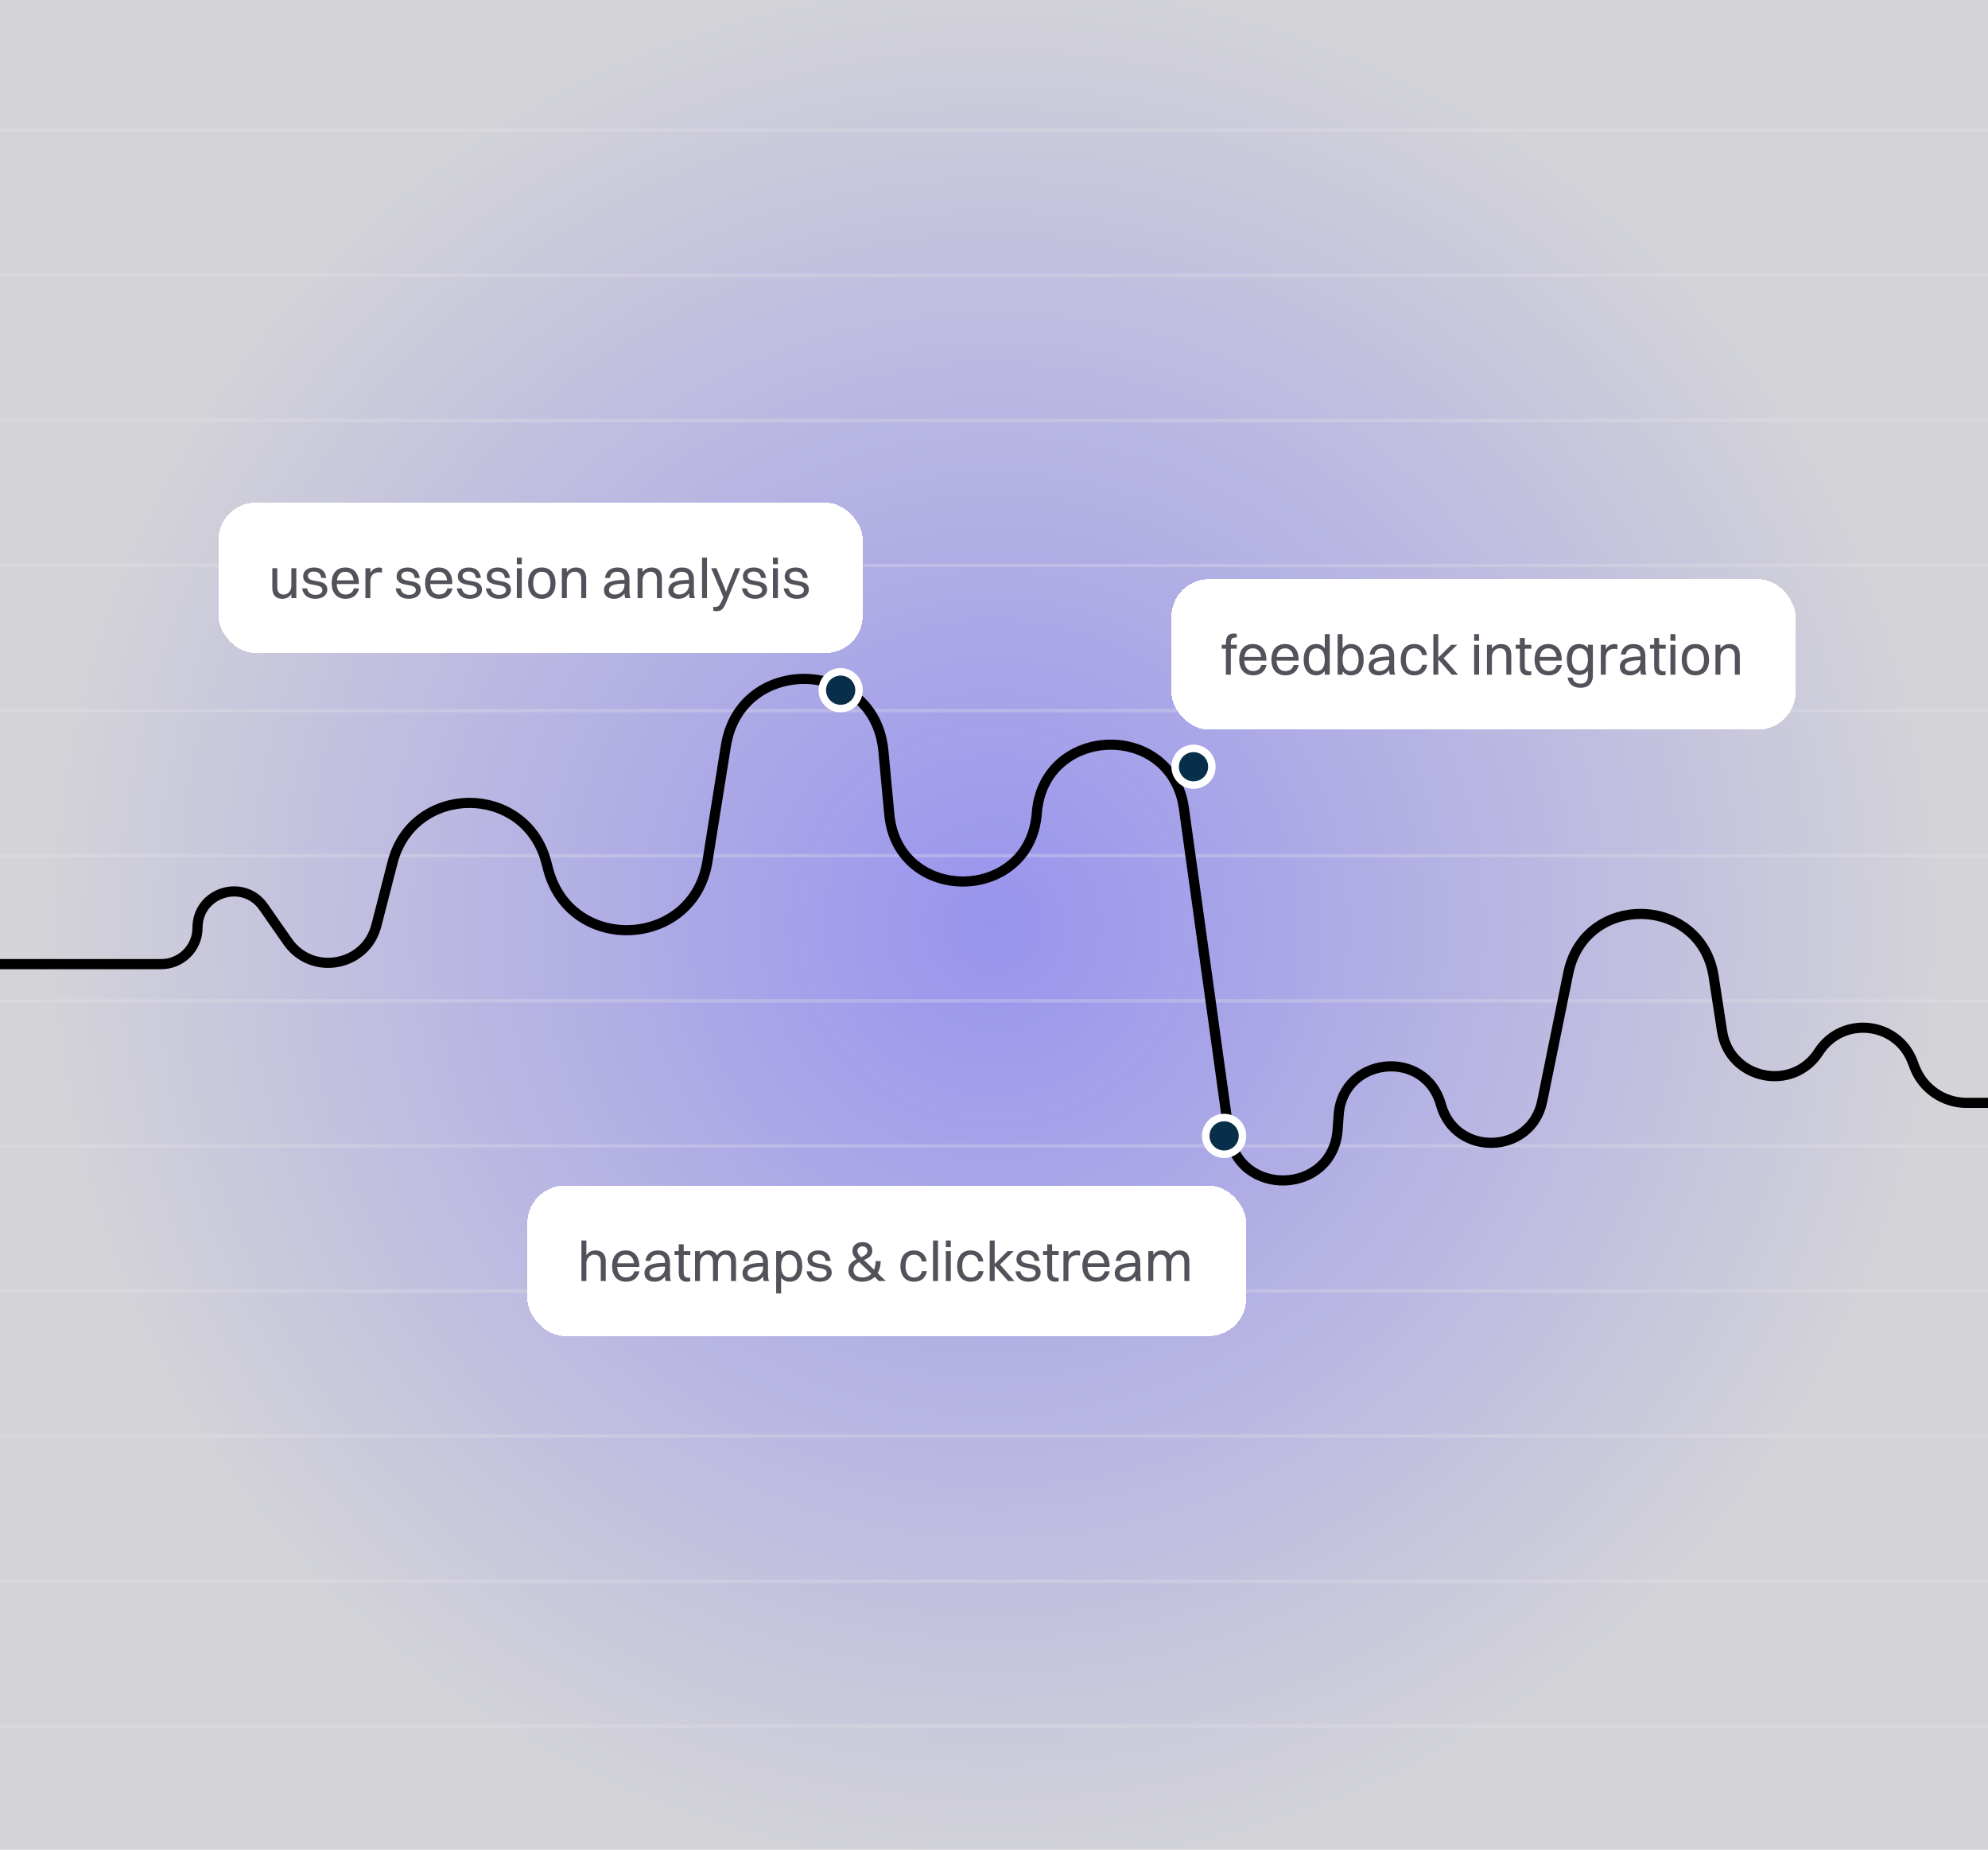 <?xml version="1.0" encoding="UTF-8"?>
<svg xmlns="http://www.w3.org/2000/svg" width="588" height="547" viewBox="0 0 588 547" fill="none">
  <g clip-path="url(#clip0_1126_22175)">
    <rect width="588" height="547" fill="url(#paint0_radial_1126_22175)"></rect>
    <g opacity="0.3">
      <line x1="-443" y1="38.5" x2="1080" y2="38.5" stroke="#E4E4E7"></line>
      <line x1="-443" y1="81.409" x2="1080" y2="81.409" stroke="#E4E4E7"></line>
      <line x1="-443" y1="124.318" x2="1080" y2="124.318" stroke="#E4E4E7"></line>
      <line x1="-443" y1="167.227" x2="1080" y2="167.227" stroke="#E4E4E7"></line>
      <line x1="-443" y1="210.137" x2="1080" y2="210.137" stroke="#E4E4E7"></line>
      <line x1="-443" y1="253.045" x2="1080" y2="253.045" stroke="#E4E4E7"></line>
      <line x1="-443" y1="295.955" x2="1080" y2="295.955" stroke="#E4E4E7"></line>
      <line x1="-443" y1="338.863" x2="1080" y2="338.863" stroke="#E4E4E7"></line>
      <line x1="-443" y1="381.773" x2="1080" y2="381.773" stroke="#E4E4E7"></line>
      <line x1="-443" y1="424.682" x2="1080" y2="424.682" stroke="#E4E4E7"></line>
      <line x1="-443" y1="467.592" x2="1080" y2="467.592" stroke="#E4E4E7"></line>
      <line x1="-443" y1="510.5" x2="1080" y2="510.5" stroke="#E4E4E7"></line>
    </g>
    <path d="M-4.104 285.11H47.677C53.609 285.11 58.418 280.301 58.418 274.368V274.368C58.418 263.855 71.96 259.602 77.971 268.227L85.094 278.447C92.26 288.728 108.188 285.855 111.309 273.717L116.104 255.069C122.13 231.636 155.369 231.518 161.561 254.908L162.152 257.143C168.814 282.311 205.126 280.488 209.233 254.778L214.701 220.55C219.057 193.285 258.722 194.584 261.285 222.075L263.032 240.812C265.521 267.52 304.624 267.191 306.664 240.444V240.444C308.658 214.292 346.584 213.125 350.183 239.105L363.485 335.129C366.151 354.37 394.263 353.43 395.636 334.053L395.947 329.667C397.171 312.385 421.57 309.952 426.184 326.65V326.65C430.502 342.276 452.917 341.505 456.15 325.619L463.856 287.759C468.721 263.86 503.15 264.689 506.858 288.795L509.347 304.972C511.534 319.189 530.139 323.157 537.937 311.07V311.07C544.884 300.303 561.123 302.006 565.684 313.98L566.275 315.531C568.708 321.918 574.834 326.14 581.669 326.14H642.607" stroke="black" stroke-width="3"></path>
    <circle cx="362.066" cy="335.902" r="5.43" fill="#082F49" stroke="white" stroke-width="2.218"></circle>
    <g filter="url(#filter0_d_1126_22175)">
      <rect x="156" y="346.877" width="212.605" height="44.503" rx="11.102" fill="white" shape-rendering="crispEdges"></rect>
      <path d="M171.968 375.129V363.139H173.434V367.485C174.033 366.553 174.999 366.07 176.165 366.07C178.047 366.07 179.163 367.169 179.163 369.217V375.129H177.697V369.517C177.697 368.185 177.098 367.319 175.765 367.319C174.3 367.319 173.434 368.634 173.434 369.9V375.129H171.968ZM189.142 372.248C188.659 374.313 187.177 375.329 185.162 375.329C182.597 375.329 181.049 373.597 181.049 370.716C181.049 367.718 182.597 366.07 185.079 366.07C187.577 366.07 189.075 367.785 189.075 370.599V370.966H182.548C182.631 372.947 183.563 374.063 185.162 374.063C186.411 374.063 187.294 373.464 187.61 372.248H189.142ZM185.079 367.335C183.663 367.335 182.814 368.218 182.597 369.867H187.543C187.344 368.235 186.461 367.335 185.079 367.335ZM192.377 369.167H190.912C191.195 367.219 192.477 366.07 194.642 366.07C197.007 366.07 198.156 367.452 198.156 369.517V372.997C198.156 374.013 198.239 374.646 198.472 375.129H196.923C196.757 374.779 196.707 374.263 196.69 373.73C195.941 374.846 194.742 375.329 193.676 375.329C191.844 375.329 190.612 374.479 190.612 372.797C190.612 371.582 191.278 370.699 192.577 370.266C193.776 369.867 194.992 369.767 196.69 369.75V369.55C196.69 368.118 196.024 367.335 194.509 367.335C193.243 367.335 192.56 368.035 192.377 369.167ZM192.111 372.764C192.111 373.58 192.794 374.063 193.826 374.063C195.458 374.063 196.69 372.781 196.69 371.265V370.849C192.927 370.882 192.111 371.682 192.111 372.764ZM200.758 372.581V367.452H199.526V366.286H200.758V364.254H202.224V366.286H204.172V367.452H202.224V372.581C202.224 373.647 202.54 374.146 203.839 374.146H204.139V375.196C203.972 375.279 203.606 375.329 203.189 375.329C201.541 375.329 200.758 374.446 200.758 372.581ZM205.567 375.129V366.286H207.033V367.419C207.599 366.519 208.481 366.07 209.564 366.07C210.78 366.07 211.662 366.603 212.078 367.635C212.661 366.603 213.627 366.07 214.81 366.07C216.608 366.07 217.691 367.169 217.691 369.217V375.129H216.225V369.517C216.225 368.185 215.692 367.319 214.493 367.319C213.161 367.319 212.362 368.634 212.362 369.9V375.129H210.896V369.517C210.896 368.185 210.363 367.319 209.164 367.319C207.832 367.319 207.033 368.634 207.033 369.9V375.129H205.567ZM221.374 369.167H219.908C220.191 367.219 221.474 366.07 223.638 366.07C226.003 366.07 227.152 367.452 227.152 369.517V372.997C227.152 374.013 227.235 374.646 227.469 375.129H225.92C225.753 374.779 225.703 374.263 225.687 373.73C224.937 374.846 223.738 375.329 222.673 375.329C220.841 375.329 219.608 374.479 219.608 372.797C219.608 371.582 220.275 370.699 221.573 370.266C222.772 369.867 223.988 369.767 225.687 369.75V369.55C225.687 368.118 225.021 367.335 223.505 367.335C222.24 367.335 221.557 368.035 221.374 369.167ZM221.107 372.764C221.107 373.58 221.79 374.063 222.822 374.063C224.454 374.063 225.687 372.781 225.687 371.265V370.849C221.923 370.882 221.107 371.682 221.107 372.764ZM231.037 378.793H229.571V366.286H231.037V367.385C231.62 366.553 232.469 366.07 233.518 366.07C235.866 366.07 237.282 367.802 237.282 370.683C237.282 373.68 235.833 375.329 233.518 375.329C232.469 375.329 231.62 374.896 231.037 374.08V378.793ZM233.418 367.335C231.869 367.335 231.037 368.518 231.037 370.683C231.037 372.831 231.903 374.063 233.418 374.063C234.95 374.063 235.783 372.864 235.783 370.683C235.783 368.551 234.917 367.335 233.418 367.335ZM240.248 368.551C240.248 371.016 245.994 368.984 245.994 372.631C245.994 374.28 244.528 375.329 242.447 375.329C240.348 375.329 238.883 374.33 238.55 372.248H240.015C240.215 373.48 241.131 374.163 242.497 374.163C243.829 374.163 244.528 373.564 244.528 372.731C244.528 370.316 238.849 372.315 238.849 368.651C238.849 367.302 239.899 366.07 242.064 366.07C243.979 366.07 245.394 366.969 245.677 369.167H244.212C243.995 367.785 243.229 367.269 241.98 367.269C240.881 367.269 240.248 367.818 240.248 368.551ZM258.014 366.12C258.014 367.752 256.832 368.368 255.55 368.901L255.567 368.917L258.514 371.765C258.814 371.066 258.98 370.2 258.98 369.217H260.496C260.496 370.499 260.179 371.765 259.58 372.781L261.995 375.129H259.98L258.697 373.913C257.798 374.779 256.549 375.329 254.967 375.329C252.452 375.329 250.937 373.847 250.937 371.965C250.937 370.15 252.053 369.3 253.302 368.684C252.452 367.752 252.136 367.086 252.136 366.17C252.136 364.638 253.385 363.605 255.167 363.605C257.049 363.605 258.014 364.821 258.014 366.12ZM253.601 366.17C253.601 366.852 253.951 367.335 254.701 368.068C255.716 367.618 256.566 367.152 256.566 366.203C256.566 365.537 256.033 364.871 255.15 364.871C254.218 364.871 253.601 365.47 253.601 366.17ZM252.436 371.948C252.436 373.181 253.368 374.063 255.05 374.063C256.133 374.063 257.049 373.68 257.731 372.981L254.617 370.016C254.434 369.85 254.268 369.683 254.118 369.533C253.168 370.016 252.436 370.666 252.436 371.948ZM274.091 369.334H272.625C272.392 367.985 271.493 367.335 270.327 367.335C268.695 367.335 267.829 368.534 267.829 370.716C267.829 372.864 268.745 374.08 270.377 374.08C271.559 374.08 272.409 373.447 272.692 372.181H274.157C273.758 374.38 272.275 375.329 270.344 375.329C267.829 375.329 266.33 373.58 266.33 370.716C266.33 367.718 267.862 366.07 270.327 366.07C272.275 366.07 273.808 367.169 274.091 369.334ZM275.968 375.129V363.139H277.434V375.129H275.968ZM279.758 365.104V363.139H281.223V365.104H279.758ZM279.758 375.129V366.286H281.223V375.129H279.758ZM290.857 369.334H289.392C289.159 367.985 288.26 367.335 287.094 367.335C285.462 367.335 284.596 368.534 284.596 370.716C284.596 372.864 285.512 374.08 287.144 374.08C288.326 374.08 289.176 373.447 289.459 372.181H290.924C290.524 374.38 289.042 375.329 287.111 375.329C284.596 375.329 283.097 373.58 283.097 370.716C283.097 367.718 284.629 366.07 287.094 366.07C289.042 366.07 290.574 367.169 290.857 369.334ZM292.735 375.129V363.139H294.201V370.083L298.014 366.286H299.813L295.783 370.233L300.046 375.129H298.181L294.201 370.616V375.129H292.735ZM302.047 368.551C302.047 371.016 307.792 368.984 307.792 372.631C307.792 374.28 306.326 375.329 304.245 375.329C302.147 375.329 300.681 374.33 300.348 372.248H301.813C302.013 373.48 302.929 374.163 304.295 374.163C305.627 374.163 306.326 373.564 306.326 372.731C306.326 370.316 300.648 372.315 300.648 368.651C300.648 367.302 301.697 366.07 303.862 366.07C305.777 366.07 307.192 366.969 307.475 369.167H306.01C305.794 367.785 305.027 367.269 303.778 367.269C302.679 367.269 302.047 367.818 302.047 368.551ZM309.734 372.581V367.452H308.502V366.286H309.734V364.254H311.2V366.286H313.148V367.452H311.2V372.581C311.2 373.647 311.516 374.146 312.815 374.146H313.115V375.196C312.948 375.279 312.582 375.329 312.166 375.329C310.517 375.329 309.734 374.446 309.734 372.581ZM314.543 375.129V366.286H316.009V367.652C316.608 366.569 317.558 366.07 318.623 366.07C318.973 366.07 319.29 366.153 319.456 366.286V367.602C319.206 367.518 318.89 367.485 318.54 367.485C316.775 367.485 316.009 368.584 316.009 370.183V375.129H314.543ZM328.237 372.248C327.754 374.313 326.272 375.329 324.257 375.329C321.692 375.329 320.144 373.597 320.144 370.716C320.144 367.718 321.692 366.07 324.174 366.07C326.672 366.07 328.17 367.785 328.17 370.599V370.966H321.642C321.726 372.947 322.658 374.063 324.257 374.063C325.506 374.063 326.388 373.464 326.705 372.248H328.237ZM324.174 367.335C322.758 367.335 321.909 368.218 321.692 369.867H326.638C326.438 368.235 325.556 367.335 324.174 367.335ZM331.472 369.167H330.007C330.29 367.219 331.572 366.07 333.737 366.07C336.102 366.07 337.251 367.452 337.251 369.517V372.997C337.251 374.013 337.334 374.646 337.567 375.129H336.018C335.852 374.779 335.802 374.263 335.785 373.73C335.036 374.846 333.837 375.329 332.771 375.329C330.939 375.329 329.707 374.479 329.707 372.797C329.707 371.582 330.373 370.699 331.672 370.266C332.871 369.867 334.087 369.767 335.785 369.75V369.55C335.785 368.118 335.119 367.335 333.604 367.335C332.338 367.335 331.655 368.035 331.472 369.167ZM331.206 372.764C331.206 373.58 331.888 374.063 332.921 374.063C334.553 374.063 335.785 372.781 335.785 371.265V370.849C332.022 370.882 331.206 371.682 331.206 372.764ZM339.653 375.129V366.286H341.119V367.419C341.685 366.519 342.567 366.07 343.65 366.07C344.865 366.07 345.748 366.603 346.164 367.635C346.747 366.603 347.713 366.07 348.896 366.07C350.694 366.07 351.776 367.169 351.776 369.217V375.129H350.311V369.517C350.311 368.185 349.778 367.319 348.579 367.319C347.247 367.319 346.448 368.634 346.448 369.9V375.129H344.982V369.517C344.982 368.185 344.449 367.319 343.25 367.319C341.918 367.319 341.119 368.634 341.119 369.9V375.129H339.653Z" fill="#52525B"></path>
    </g>
    <g filter="url(#filter1_d_1126_22175)">
      <rect x="64.58" y="144.922" width="190.605" height="44.503" rx="11.102" fill="white" shape-rendering="crispEdges"></rect>
      <path d="M86.177 169.56V164.331H87.643V173.174H86.177V171.975C85.578 172.907 84.645 173.374 83.496 173.374C81.648 173.374 80.549 172.291 80.549 170.243V164.331H82.014V169.943C82.014 171.275 82.597 172.125 83.896 172.125C85.328 172.125 86.177 170.826 86.177 169.56ZM91.063 166.596C91.063 169.061 96.809 167.029 96.809 170.676C96.809 172.325 95.343 173.374 93.261 173.374C91.163 173.374 89.698 172.374 89.365 170.293H90.83C91.03 171.525 91.946 172.208 93.311 172.208C94.644 172.208 95.343 171.608 95.343 170.776C95.343 168.361 89.665 170.359 89.665 166.696C89.665 165.347 90.714 164.115 92.879 164.115C94.794 164.115 96.209 165.014 96.492 167.212H95.027C94.81 165.83 94.044 165.314 92.795 165.314C91.696 165.314 91.063 165.863 91.063 166.596ZM106.195 170.293C105.712 172.358 104.23 173.374 102.215 173.374C99.65 173.374 98.102 171.642 98.102 168.761C98.102 165.763 99.65 164.115 102.132 164.115C104.63 164.115 106.128 165.83 106.128 168.644V169.011H99.6C99.684 170.992 100.616 172.108 102.215 172.108C103.464 172.108 104.347 171.509 104.663 170.293H106.195ZM102.132 165.38C100.716 165.38 99.867 166.263 99.65 167.911H104.596C104.397 166.279 103.514 165.38 102.132 165.38ZM108.081 173.174V164.331H109.547V165.697C110.146 164.614 111.095 164.115 112.161 164.115C112.511 164.115 112.827 164.198 112.994 164.331V165.647C112.744 165.563 112.428 165.53 112.078 165.53C110.313 165.53 109.547 166.629 109.547 168.228V173.174H108.081ZM118.71 166.596C118.71 169.061 124.455 167.029 124.455 170.676C124.455 172.325 122.99 173.374 120.908 173.374C118.81 173.374 117.344 172.374 117.011 170.293H118.477C118.677 171.525 119.593 172.208 120.958 172.208C122.29 172.208 122.99 171.608 122.99 170.776C122.99 168.361 117.311 170.359 117.311 166.696C117.311 165.347 118.36 164.115 120.525 164.115C122.44 164.115 123.856 165.014 124.139 167.212H122.673C122.457 165.83 121.691 165.314 120.442 165.314C119.343 165.314 118.71 165.863 118.71 166.596ZM133.842 170.293C133.359 172.358 131.877 173.374 129.862 173.374C127.297 173.374 125.748 171.642 125.748 168.761C125.748 165.763 127.297 164.115 129.778 164.115C132.276 164.115 133.775 165.83 133.775 168.644V169.011H127.247C127.33 170.992 128.263 172.108 129.862 172.108C131.111 172.108 131.993 171.509 132.31 170.293H133.842ZM129.778 165.38C128.363 165.38 127.513 166.263 127.297 167.911H132.243C132.043 166.279 131.161 165.38 129.778 165.38ZM136.81 166.596C136.81 169.061 142.556 167.029 142.556 170.676C142.556 172.325 141.09 173.374 139.008 173.374C136.91 173.374 135.445 172.374 135.112 170.293H136.577C136.777 171.525 137.693 172.208 139.058 172.208C140.391 172.208 141.09 171.608 141.09 170.776C141.09 168.361 135.411 170.359 135.411 166.696C135.411 165.347 136.461 164.115 138.625 164.115C140.541 164.115 141.956 165.014 142.239 167.212H140.774C140.557 165.83 139.791 165.314 138.542 165.314C137.443 165.314 136.81 165.863 136.81 166.596ZM145.381 166.596C145.381 169.061 151.126 167.029 151.126 170.676C151.126 172.325 149.661 173.374 147.579 173.374C145.481 173.374 144.015 172.374 143.682 170.293H145.148C145.347 171.525 146.263 172.208 147.629 172.208C148.961 172.208 149.661 171.608 149.661 170.776C149.661 168.361 143.982 170.359 143.982 166.696C143.982 165.347 145.031 164.115 147.196 164.115C149.111 164.115 150.527 165.014 150.81 167.212H149.344C149.128 165.83 148.362 165.314 147.113 165.314C146.014 165.314 145.381 165.863 145.381 166.596ZM152.869 163.149V161.184H154.334V163.149H152.869ZM152.869 173.174V164.331H154.334V173.174H152.869ZM160.255 173.374C157.724 173.374 156.208 171.642 156.208 168.761C156.208 165.763 157.774 164.115 160.255 164.115C162.786 164.115 164.302 165.88 164.302 168.761C164.302 171.742 162.736 173.374 160.255 173.374ZM160.255 172.108C161.904 172.108 162.803 170.926 162.803 168.761C162.803 166.613 161.887 165.38 160.255 165.38C158.606 165.38 157.707 166.579 157.707 168.761C157.707 170.892 158.623 172.108 160.255 172.108ZM166.188 173.174V164.331H167.653V165.53C168.253 164.598 169.219 164.115 170.384 164.115C172.266 164.115 173.382 165.214 173.382 167.262V173.174H171.917V167.562C171.917 166.23 171.317 165.364 169.985 165.364C168.519 165.364 167.653 166.679 167.653 167.945V173.174H166.188ZM180.401 167.212H178.935C179.218 165.264 180.5 164.115 182.665 164.115C185.03 164.115 186.179 165.497 186.179 167.562V171.042C186.179 172.058 186.262 172.691 186.496 173.174H184.947C184.78 172.824 184.73 172.308 184.714 171.775C183.964 172.891 182.765 173.374 181.699 173.374C179.868 173.374 178.635 172.524 178.635 170.842C178.635 169.627 179.301 168.744 180.6 168.311C181.799 167.911 183.015 167.812 184.714 167.795V167.595C184.714 166.163 184.048 165.38 182.532 165.38C181.267 165.38 180.584 166.08 180.401 167.212ZM180.134 170.809C180.134 171.625 180.817 172.108 181.849 172.108C183.481 172.108 184.714 170.826 184.714 169.31V168.894C180.95 168.927 180.134 169.727 180.134 170.809ZM188.582 173.174V164.331H190.047V165.53C190.647 164.598 191.612 164.115 192.778 164.115C194.66 164.115 195.776 165.214 195.776 167.262V173.174H194.31V167.562C194.31 166.23 193.711 165.364 192.378 165.364C190.913 165.364 190.047 166.679 190.047 167.945V173.174H188.582ZM199.46 167.212H197.995C198.278 165.264 199.56 164.115 201.725 164.115C204.09 164.115 205.239 165.497 205.239 167.562V171.042C205.239 172.058 205.322 172.691 205.555 173.174H204.007C203.84 172.824 203.79 172.308 203.774 171.775C203.024 172.891 201.825 173.374 200.759 173.374C198.928 173.374 197.695 172.524 197.695 170.842C197.695 169.627 198.361 168.744 199.66 168.311C200.859 167.911 202.075 167.812 203.774 167.795V167.595C203.774 166.163 203.107 165.38 201.592 165.38C200.326 165.38 199.644 166.08 199.46 167.212ZM199.194 170.809C199.194 171.625 199.877 172.108 200.909 172.108C202.541 172.108 203.774 170.826 203.774 169.31V168.894C200.01 168.927 199.194 169.727 199.194 170.809ZM207.641 173.174V161.184H209.107V173.174H207.641ZM211.83 177.037C211.497 177.037 211.148 176.954 210.964 176.904V175.772H211.414C212.496 175.772 212.796 175.555 213.662 173.574L213.962 172.891L210.348 164.331H211.93L214.328 170.176L214.728 171.359L215.128 170.176L217.459 164.331H218.958L214.828 174.34C213.945 176.471 213.362 177.037 211.83 177.037ZM221.132 166.596C221.132 169.061 226.878 167.029 226.878 170.676C226.878 172.325 225.412 173.374 223.331 173.374C221.232 173.374 219.767 172.374 219.434 170.293H220.899C221.099 171.525 222.015 172.208 223.381 172.208C224.713 172.208 225.412 171.608 225.412 170.776C225.412 168.361 219.734 170.359 219.734 166.696C219.734 165.347 220.783 164.115 222.948 164.115C224.863 164.115 226.278 165.014 226.561 167.212H225.096C224.879 165.83 224.113 165.314 222.864 165.314C221.765 165.314 221.132 165.863 221.132 166.596ZM228.62 163.149V161.184H230.086V163.149H228.62ZM228.62 173.174V164.331H230.086V173.174H228.62ZM233.492 166.596C233.492 169.061 239.237 167.029 239.237 170.676C239.237 172.325 237.772 173.374 235.69 173.374C233.592 173.374 232.126 172.374 231.793 170.293H233.259C233.459 171.525 234.375 172.208 235.74 172.208C237.072 172.208 237.772 171.608 237.772 170.776C237.772 168.361 232.093 170.359 232.093 166.696C232.093 165.347 233.142 164.115 235.307 164.115C237.222 164.115 238.638 165.014 238.921 167.212H237.455C237.239 165.83 236.473 165.314 235.224 165.314C234.125 165.314 233.492 165.863 233.492 166.596Z" fill="#52525B"></path>
    </g>
    <circle cx="248.646" cy="204.099" r="5.43" fill="#082F49" stroke="white" stroke-width="2.218"></circle>
    <g filter="url(#filter2_d_1126_22175)">
      <rect x="346.473" y="167.561" width="184.605" height="44.503" rx="11.102" fill="white" shape-rendering="crispEdges"></rect>
      <path d="M361.359 188.135V186.97H362.591V186.37C362.591 184.505 363.357 183.623 364.989 183.623C365.355 183.623 365.655 183.689 365.805 183.756V184.805H365.655C364.373 184.805 364.056 185.304 364.056 186.37V186.97H365.805V188.135H364.056V195.812H362.591V188.135H361.359ZM374.622 192.932C374.139 194.997 372.657 196.012 370.642 196.012C368.077 196.012 366.529 194.28 366.529 191.399C366.529 188.402 368.077 186.753 370.559 186.753C373.057 186.753 374.556 188.469 374.556 191.283V191.649H368.028C368.111 193.631 369.043 194.747 370.642 194.747C371.891 194.747 372.774 194.147 373.09 192.932H374.622ZM370.559 188.019C369.143 188.019 368.294 188.902 368.077 190.55H373.023C372.824 188.918 371.941 188.019 370.559 188.019ZM384.152 192.932C383.669 194.997 382.187 196.012 380.172 196.012C377.607 196.012 376.059 194.28 376.059 191.399C376.059 188.402 377.607 186.753 380.089 186.753C382.587 186.753 384.085 188.469 384.085 191.283V191.649H377.557C377.641 193.631 378.573 194.747 380.172 194.747C381.421 194.747 382.304 194.147 382.62 192.932H384.152ZM380.089 188.019C378.673 188.019 377.824 188.902 377.607 190.55H382.553C382.354 188.918 381.471 188.019 380.089 188.019ZM389.352 196.012C387.004 196.012 385.589 194.28 385.589 191.399C385.589 188.402 387.037 186.753 389.352 186.753C390.401 186.753 391.251 187.186 391.834 188.002V183.822H393.299V195.812H391.834V194.697C391.251 195.529 390.401 196.012 389.352 196.012ZM389.452 194.747C391.001 194.747 391.834 193.564 391.834 191.399C391.834 189.251 390.968 188.019 389.452 188.019C387.92 188.019 387.087 189.218 387.087 191.399C387.087 193.531 387.953 194.747 389.452 194.747ZM397.099 195.812H395.633V183.822H397.099V188.069C397.682 187.236 398.531 186.753 399.58 186.753C401.928 186.753 403.344 188.485 403.344 191.366C403.344 194.364 401.895 196.012 399.58 196.012C398.531 196.012 397.682 195.579 397.099 194.763V195.812ZM399.48 188.019C397.931 188.019 397.099 189.201 397.099 191.366C397.099 193.514 397.965 194.747 399.48 194.747C401.012 194.747 401.845 193.548 401.845 191.366C401.845 189.235 400.979 188.019 399.48 188.019ZM406.577 189.851H405.112C405.395 187.902 406.677 186.753 408.842 186.753C411.207 186.753 412.356 188.135 412.356 190.2V193.681C412.356 194.697 412.439 195.33 412.672 195.812H411.123C410.957 195.463 410.907 194.947 410.89 194.414C410.141 195.529 408.942 196.012 407.876 196.012C406.044 196.012 404.812 195.163 404.812 193.481C404.812 192.265 405.478 191.383 406.777 190.95C407.976 190.55 409.192 190.45 410.89 190.434V190.234C410.89 188.802 410.224 188.019 408.709 188.019C407.443 188.019 406.76 188.718 406.577 189.851ZM406.311 193.448C406.311 194.264 406.993 194.747 408.026 194.747C409.658 194.747 410.89 193.464 410.89 191.949V191.533C407.127 191.566 406.311 192.365 406.311 193.448ZM422.069 190.017H420.603C420.37 188.668 419.471 188.019 418.305 188.019C416.673 188.019 415.807 189.218 415.807 191.399C415.807 193.548 416.723 194.763 418.355 194.763C419.538 194.763 420.387 194.131 420.67 192.865H422.135C421.736 195.063 420.254 196.012 418.322 196.012C415.807 196.012 414.309 194.264 414.309 191.399C414.309 188.402 415.841 186.753 418.305 186.753C420.254 186.753 421.786 187.852 422.069 190.017ZM423.947 195.812V183.822H425.412V190.767L429.226 186.97H431.024L426.994 190.917L431.257 195.812H429.392L425.412 191.3V195.812H423.947ZM436.014 185.787V183.822H437.479V185.787H436.014ZM436.014 195.812V186.97H437.479V195.812H436.014ZM439.803 195.812V186.97H441.268V188.169C441.868 187.236 442.834 186.753 443.999 186.753C445.881 186.753 446.997 187.852 446.997 189.901V195.812H445.531V190.2C445.531 188.868 444.932 188.002 443.6 188.002C442.134 188.002 441.268 189.318 441.268 190.583V195.812H439.803ZM449.533 193.265V188.135H448.3V186.97H449.533V184.938H450.998V186.97H452.946V188.135H450.998V193.265C450.998 194.33 451.314 194.83 452.613 194.83H452.913V195.879C452.747 195.962 452.38 196.012 451.964 196.012C450.315 196.012 449.533 195.13 449.533 193.265ZM461.985 192.932C461.502 194.997 460.02 196.012 458.005 196.012C455.441 196.012 453.892 194.28 453.892 191.399C453.892 188.402 455.441 186.753 457.922 186.753C460.42 186.753 461.919 188.469 461.919 191.283V191.649H455.391C455.474 193.631 456.407 194.747 458.005 194.747C459.254 194.747 460.137 194.147 460.453 192.932H461.985ZM457.922 188.019C456.506 188.019 455.657 188.902 455.441 190.55H460.387C460.187 188.918 459.304 188.019 457.922 188.019ZM467.019 195.879C464.771 195.879 463.422 194.164 463.422 191.333C463.422 188.369 464.804 186.753 467.019 186.753C468.201 186.753 469.084 187.17 469.667 187.936V186.97H471.132V196.079C471.132 198.544 469.55 199.693 467.519 199.693C465.437 199.693 463.971 198.693 463.655 196.678H465.121C465.304 197.844 466.22 198.477 467.502 198.477C468.801 198.477 469.667 197.778 469.667 196.129V194.613C469.051 195.446 468.151 195.879 467.019 195.879ZM467.285 194.613C468.834 194.613 469.667 193.448 469.667 191.316C469.667 189.235 468.801 188.019 467.285 188.019C465.753 188.019 464.921 189.185 464.921 191.333C464.921 193.414 465.77 194.613 467.285 194.613ZM473.483 195.812V186.97H474.948V188.335C475.548 187.253 476.497 186.753 477.563 186.753C477.912 186.753 478.229 186.837 478.395 186.97V188.285C478.146 188.202 477.829 188.169 477.48 188.169C475.714 188.169 474.948 189.268 474.948 190.867V195.812H473.483ZM480.881 189.851H479.416C479.699 187.902 480.981 186.753 483.146 186.753C485.511 186.753 486.66 188.135 486.66 190.2V193.681C486.66 194.697 486.743 195.33 486.976 195.812H485.428C485.261 195.463 485.211 194.947 485.195 194.414C484.445 195.529 483.246 196.012 482.18 196.012C480.349 196.012 479.116 195.163 479.116 193.481C479.116 192.265 479.782 191.383 481.081 190.95C482.28 190.55 483.496 190.45 485.195 190.434V190.234C485.195 188.802 484.528 188.019 483.013 188.019C481.747 188.019 481.065 188.718 480.881 189.851ZM480.615 193.448C480.615 194.264 481.298 194.747 482.33 194.747C483.962 194.747 485.195 193.464 485.195 191.949V191.533C481.431 191.566 480.615 192.365 480.615 193.448ZM489.262 193.265V188.135H488.03V186.97H489.262V184.938H490.728V186.97H492.676V188.135H490.728V193.265C490.728 194.33 491.044 194.83 492.343 194.83H492.643V195.879C492.476 195.962 492.11 196.012 491.694 196.012C490.045 196.012 489.262 195.13 489.262 193.265ZM494.071 185.787V183.822H495.537V185.787H494.071ZM494.071 195.812V186.97H495.537V195.812H494.071ZM501.458 196.012C498.926 196.012 497.411 194.28 497.411 191.399C497.411 188.402 498.976 186.753 501.458 186.753C503.989 186.753 505.504 188.518 505.504 191.399C505.504 194.38 503.939 196.012 501.458 196.012ZM501.458 194.747C503.106 194.747 504.006 193.564 504.006 191.399C504.006 189.251 503.09 188.019 501.458 188.019C499.809 188.019 498.91 189.218 498.91 191.399C498.91 193.531 499.826 194.747 501.458 194.747ZM507.391 195.812V186.97H508.856V188.169C509.455 187.236 510.421 186.753 511.587 186.753C513.469 186.753 514.585 187.852 514.585 189.901V195.812H513.119V190.2C513.119 188.868 512.52 188.002 511.187 188.002C509.722 188.002 508.856 189.318 508.856 190.583V195.812H507.391Z" fill="#52525B"></path>
    </g>
    <circle cx="353.011" cy="226.738" r="5.43" fill="#082F49" stroke="white" stroke-width="2.218"></circle>
  </g>
  <defs>
    <filter id="filter0_d_1126_22175" x="118.993" y="313.571" width="286.619" height="118.517" filterUnits="userSpaceOnUse" color-interpolation-filters="sRGB">
      <feFlood flood-opacity="0" result="BackgroundImageFix"></feFlood>
      <feColorMatrix in="SourceAlpha" type="matrix" values="0 0 0 0 0 0 0 0 0 0 0 0 0 0 0 0 0 0 127 0" result="hardAlpha"></feColorMatrix>
      <feOffset dy="3.701"></feOffset>
      <feGaussianBlur stdDeviation="18.503"></feGaussianBlur>
      <feComposite in2="hardAlpha" operator="out"></feComposite>
      <feColorMatrix type="matrix" values="0 0 0 0 0 0 0 0 0 0 0 0 0 0 0 0 0 0 0.16 0"></feColorMatrix>
      <feBlend mode="normal" in2="BackgroundImageFix" result="effect1_dropShadow_1126_22175"></feBlend>
      <feBlend mode="normal" in="SourceGraphic" in2="effect1_dropShadow_1126_22175" result="shape"></feBlend>
    </filter>
    <filter id="filter1_d_1126_22175" x="27.573" y="111.616" width="264.619" height="118.517" filterUnits="userSpaceOnUse" color-interpolation-filters="sRGB">
      <feFlood flood-opacity="0" result="BackgroundImageFix"></feFlood>
      <feColorMatrix in="SourceAlpha" type="matrix" values="0 0 0 0 0 0 0 0 0 0 0 0 0 0 0 0 0 0 127 0" result="hardAlpha"></feColorMatrix>
      <feOffset dy="3.701"></feOffset>
      <feGaussianBlur stdDeviation="18.503"></feGaussianBlur>
      <feComposite in2="hardAlpha" operator="out"></feComposite>
      <feColorMatrix type="matrix" values="0 0 0 0 0 0 0 0 0 0 0 0 0 0 0 0 0 0 0.16 0"></feColorMatrix>
      <feBlend mode="normal" in2="BackgroundImageFix" result="effect1_dropShadow_1126_22175"></feBlend>
      <feBlend mode="normal" in="SourceGraphic" in2="effect1_dropShadow_1126_22175" result="shape"></feBlend>
    </filter>
    <filter id="filter2_d_1126_22175" x="309.466" y="134.255" width="258.619" height="118.517" filterUnits="userSpaceOnUse" color-interpolation-filters="sRGB">
      <feFlood flood-opacity="0" result="BackgroundImageFix"></feFlood>
      <feColorMatrix in="SourceAlpha" type="matrix" values="0 0 0 0 0 0 0 0 0 0 0 0 0 0 0 0 0 0 127 0" result="hardAlpha"></feColorMatrix>
      <feOffset dy="3.701"></feOffset>
      <feGaussianBlur stdDeviation="18.503"></feGaussianBlur>
      <feComposite in2="hardAlpha" operator="out"></feComposite>
      <feColorMatrix type="matrix" values="0 0 0 0 0 0 0 0 0 0 0 0 0 0 0 0 0 0 0.16 0"></feColorMatrix>
      <feBlend mode="normal" in2="BackgroundImageFix" result="effect1_dropShadow_1126_22175"></feBlend>
      <feBlend mode="normal" in="SourceGraphic" in2="effect1_dropShadow_1126_22175" result="shape"></feBlend>
    </filter>
    <radialGradient id="paint0_radial_1126_22175" cx="0" cy="0" r="1" gradientUnits="userSpaceOnUse" gradientTransform="translate(294 273.5) scale(283.9 283.9)">
      <stop stop-color="#9994EE"></stop>
      <stop offset="1" stop-color="#D4D4D8"></stop>
    </radialGradient>
    <clipPath id="clip0_1126_22175">
      <rect width="588" height="547" fill="white"></rect>
    </clipPath>
  </defs>
</svg>
